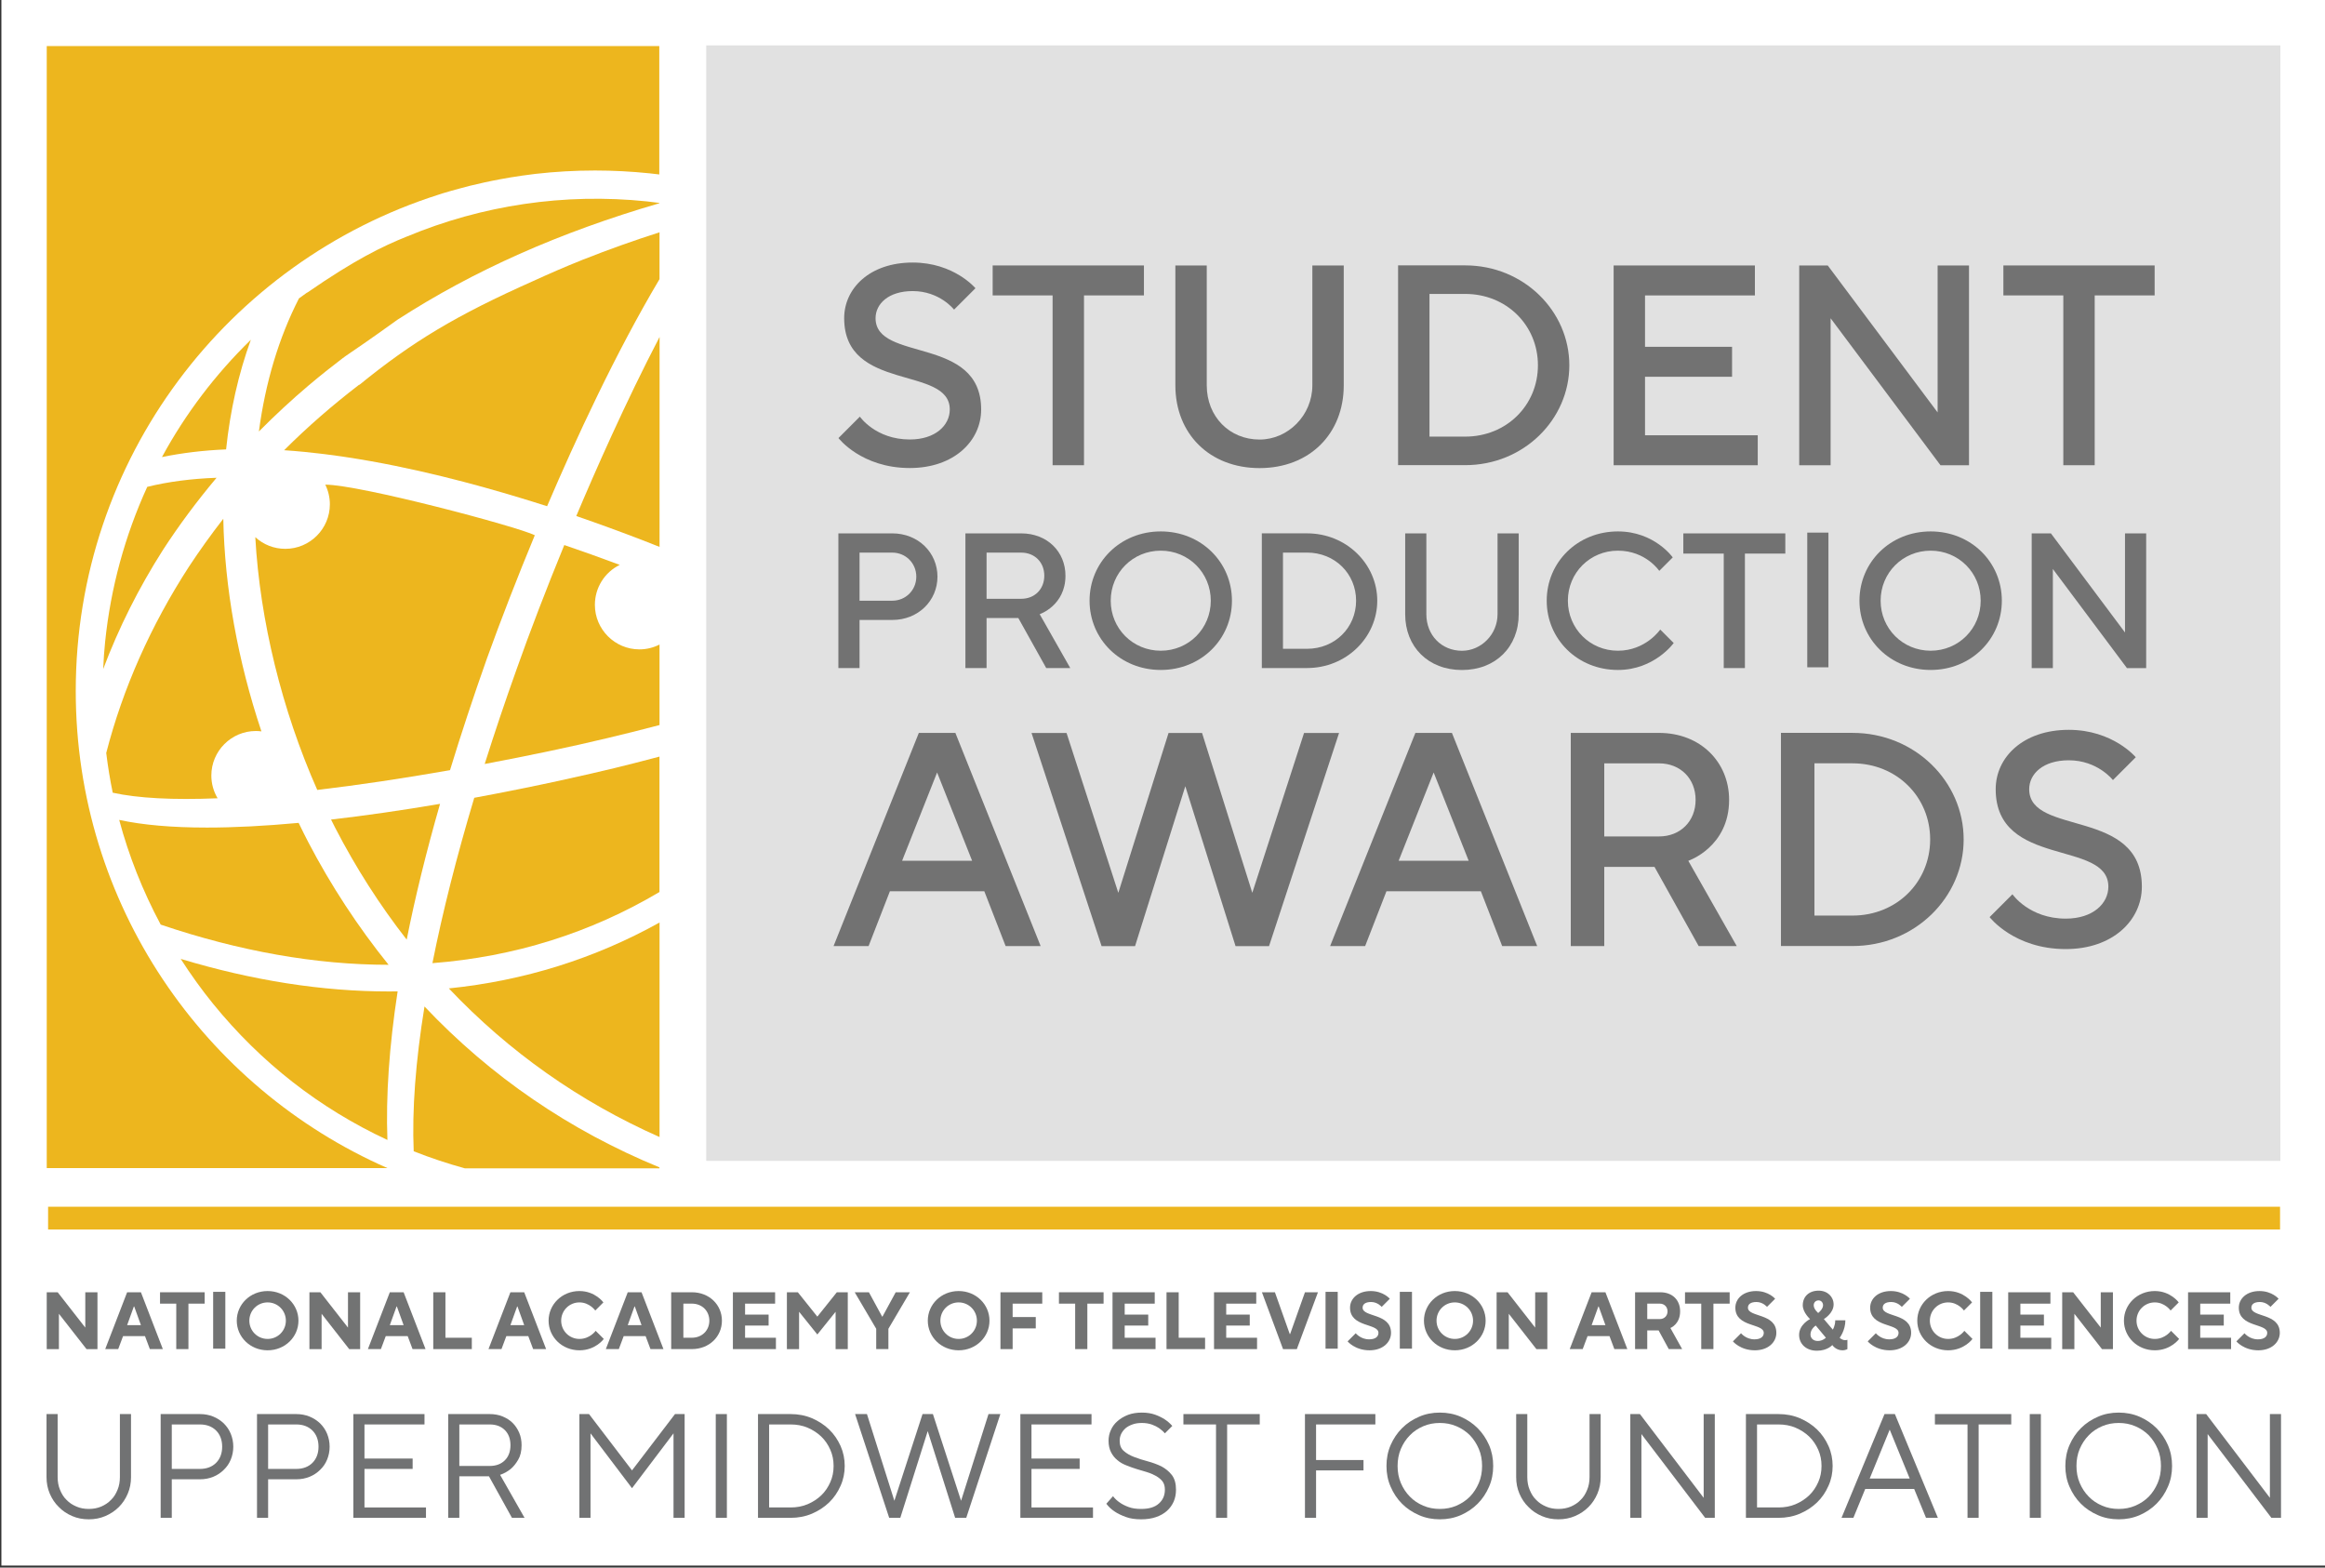 <?xml version="1.0" encoding="UTF-8" standalone="no"?> <svg xmlns="http://www.w3.org/2000/svg" xmlns:xlink="http://www.w3.org/1999/xlink" xmlns:serif="http://www.serif.com/" width="100%" height="100%" viewBox="0 0 2121 1430" version="1.1" xml:space="preserve" style="fill-rule:evenodd;clip-rule:evenodd;stroke-linejoin:round;stroke-miterlimit:2;"><rect x="0" y="0" width="2121" height="1430" fill="#333333" stroke="none"/> <g id="Layer-1" serif:id="Layer 1" transform="matrix(4.167,0,0,4.167,0,0)"> <g transform="matrix(-1.075,0,0,1.075,680.391,-157.616)"> <rect x="159.362" y="146.554" width="473.277" height="318.893" style="fill:white;"></rect> </g> <g transform="matrix(-1.075,0,0,1.075,680.699,32.97)"> <rect x="168.874" y="215.079" width="454.54" height="4.633" style="fill:rgb(237,182,30);"></rect> </g> <g transform="matrix(-1.075,0,0,1.075,824.782,-236.18)"> <rect x="302.845" y="228.942" width="320.569" height="227.167" style="fill:rgb(225,225,225);"></rect> </g> <g transform="matrix(1.005,0,0,1.005,-1.796,-4.114)"> <g transform="matrix(1.075,0,0,1.075,11.967,297.973)"> <path d="M0,-11.516L2.221,-11.516L7.813,-4.36L7.813,-11.516L10.28,-11.516L10.28,0L8.06,0L2.468,-7.157L2.468,0L0,0L0,-11.516Z" style="fill:rgb(114,115,115);fill-rule:nonzero;"></path> </g> <g transform="matrix(1.075,0,0,1.075,32.486,290.809)"> <path d="M0,1.808L-1.365,-1.975L-1.431,-1.975L-2.796,1.808L0,1.808ZM-2.796,-4.854L0,-4.854L4.441,6.662L1.81,6.662L0.823,4.029L-3.618,4.029L-4.605,6.662L-7.237,6.662L-2.796,-4.854Z" style="fill:rgb(114,115,115);fill-rule:nonzero;"></path> </g> <g transform="matrix(1.075,0,0,1.075,40.182,295.494)"> <path d="M0,-6.906L-3.29,-6.906L-3.29,-9.211L5.757,-9.211L5.757,-6.906L2.467,-6.906L2.467,2.305L0,2.305L0,-6.906Z" style="fill:rgb(114,115,115);fill-rule:nonzero;"></path> </g> <g transform="matrix(1.075,0,0,1.075,-171.391,82.983)"> <rect x="204.289" y="188.386" width="2.467" height="11.516" style="fill:rgb(114,115,115);"></rect> </g> <g transform="matrix(1.075,0,0,1.075,60.082,287.8)"> <path d="M0,7.402C2.056,7.402 3.7,5.757 3.7,3.701C3.7,1.644 2.056,-0 0,-0C-2.057,-0 -3.701,1.644 -3.701,3.701C-3.701,5.757 -2.057,7.402 0,7.402M0,-2.303C3.536,-2.303 6.25,0.412 6.25,3.701C6.25,6.99 3.536,9.705 0,9.705C-3.537,9.705 -6.251,6.99 -6.251,3.701C-6.251,0.412 -3.537,-2.303 0,-2.303" style="fill:rgb(114,115,115);fill-rule:nonzero;"></path> </g> <g transform="matrix(1.075,0,0,1.075,69.191,297.973)"> <path d="M0,-11.516L2.221,-11.516L7.813,-4.36L7.813,-11.516L10.28,-11.516L10.28,0L8.06,0L2.467,-7.157L2.467,0L0,0L0,-11.516Z" style="fill:rgb(114,115,115);fill-rule:nonzero;"></path> </g> <g transform="matrix(1.075,0,0,1.075,89.71,290.809)"> <path d="M0,1.808L-1.365,-1.975L-1.431,-1.975L-2.796,1.808L0,1.808ZM-2.796,-4.854L0,-4.854L4.441,6.662L1.81,6.662L0.823,4.029L-3.618,4.029L-4.605,6.662L-7.237,6.662L-2.796,-4.854Z" style="fill:rgb(114,115,115);fill-rule:nonzero;"></path> </g> <g transform="matrix(1.075,0,0,1.075,96.166,297.973)"> <path d="M0,-11.516L2.467,-11.516L2.467,-2.303L7.813,-2.303L7.813,0L0,0L0,-11.516Z" style="fill:rgb(114,115,115);fill-rule:nonzero;"></path> </g> <g transform="matrix(1.075,0,0,1.075,115.978,290.809)"> <path d="M0,1.808L-1.365,-1.975L-1.431,-1.975L-2.796,1.808L0,1.808ZM-2.796,-4.854L0,-4.854L4.441,6.662L1.81,6.662L0.823,4.029L-3.618,4.029L-4.605,6.662L-7.237,6.662L-2.796,-4.854Z" style="fill:rgb(114,115,115);fill-rule:nonzero;"></path> </g> <g transform="matrix(1.075,0,0,1.075,133.315,287.8)"> <path d="M0,7.402C0,7.402 -1.646,9.705 -4.935,9.705C-8.472,9.705 -11.186,6.99 -11.186,3.701C-11.186,0.412 -8.472,-2.303 -4.935,-2.303C-1.728,-2.303 -0.082,-0 -0.082,-0L-1.728,1.644C-1.728,1.644 -2.879,-0 -4.935,-0C-6.991,-0 -8.636,1.644 -8.636,3.701C-8.636,5.757 -6.991,7.402 -4.935,7.402C-2.797,7.402 -1.646,5.757 -1.646,5.757L0,7.402Z" style="fill:rgb(114,115,115);fill-rule:nonzero;"></path> </g> <g transform="matrix(1.075,0,0,1.075,141.538,290.809)"> <path d="M0,1.808L-1.365,-1.975L-1.431,-1.975L-2.796,1.808L0,1.808ZM-2.796,-4.854L0,-4.854L4.441,6.662L1.81,6.662L0.823,4.029L-3.618,4.029L-4.605,6.662L-7.237,6.662L-2.796,-4.854Z" style="fill:rgb(114,115,115);fill-rule:nonzero;"></path> </g> <g transform="matrix(1.075,0,0,1.075,152.505,288.065)"> <path d="M0,6.91C2.057,6.91 3.537,5.43 3.537,3.455C3.537,1.48 2.057,0.002 0,0.002L-1.727,0.002L-1.727,6.91L0,6.91ZM-4.194,-2.303L0,-2.303C3.537,-2.303 6.086,0.248 6.086,3.455C6.086,6.662 3.537,9.213 0,9.213L-4.194,9.213L-4.194,-2.303Z" style="fill:rgb(114,115,115);fill-rule:nonzero;"></path> </g> <g transform="matrix(1.075,0,0,1.075,161.438,297.973)"> <path d="M0,-11.516L8.554,-11.516L8.554,-9.211L2.468,-9.211L2.468,-6.993L7.237,-6.993L7.237,-4.772L2.468,-4.772L2.468,-2.303L8.718,-2.303L8.718,0L0,0L0,-11.516Z" style="fill:rgb(114,115,115);fill-rule:nonzero;"></path> </g> <g transform="matrix(1.075,0,0,1.075,173.201,297.973)"> <path d="M0,-11.516L2.221,-11.516L6.168,-6.58L10.116,-11.516L12.337,-11.516L12.337,0L9.869,0L9.869,-7.567L6.168,-2.961L2.468,-7.567L2.468,0L0,0L0,-11.516Z" style="fill:rgb(114,115,115);fill-rule:nonzero;"></path> </g> <g transform="matrix(1.075,0,0,1.075,192.658,290.012)"> <path d="M0,3.289L-4.358,-4.113L-1.48,-4.113L1.201,0.822L1.267,0.822L3.948,-4.113L6.827,-4.113L2.468,3.289L2.468,7.402L0,7.402L0,3.289Z" style="fill:rgb(114,115,115);fill-rule:nonzero;"></path> </g> <g transform="matrix(1.075,0,0,1.075,210.613,287.8)"> <path d="M0,7.402C2.056,7.402 3.7,5.757 3.7,3.701C3.7,1.644 2.056,-0 0,-0C-2.057,-0 -3.701,1.644 -3.701,3.701C-3.701,5.757 -2.057,7.402 0,7.402M0,-2.303C3.536,-2.303 6.25,0.412 6.25,3.701C6.25,6.99 3.536,9.705 0,9.705C-3.537,9.705 -6.251,6.99 -6.251,3.701C-6.251,0.412 -3.537,-2.303 0,-2.303" style="fill:rgb(114,115,115);fill-rule:nonzero;"></path> </g> <g transform="matrix(1.075,0,0,1.075,219.722,297.973)"> <path d="M0,-11.516L8.471,-11.516L8.471,-9.211L2.468,-9.211L2.468,-6.498L7.155,-6.498L7.155,-4.196L2.468,-4.196L2.468,0L0,0L0,-11.516Z" style="fill:rgb(114,115,115);fill-rule:nonzero;"></path> </g> <g transform="matrix(1.075,0,0,1.075,235.997,295.494)"> <path d="M0,-6.906L-3.29,-6.906L-3.29,-9.211L5.757,-9.211L5.757,-6.906L2.467,-6.906L2.467,2.305L0,2.305L0,-6.906Z" style="fill:rgb(114,115,115);fill-rule:nonzero;"></path> </g> <g transform="matrix(1.075,0,0,1.075,244.133,297.973)"> <path d="M0,-11.516L8.554,-11.516L8.554,-9.211L2.467,-9.211L2.467,-6.993L7.237,-6.993L7.237,-4.772L2.467,-4.772L2.467,-2.303L8.718,-2.303L8.718,0L0,0L0,-11.516Z" style="fill:rgb(114,115,115);fill-rule:nonzero;"></path> </g> <g transform="matrix(1.075,0,0,1.075,255.896,297.973)"> <path d="M0,-11.516L2.467,-11.516L2.467,-2.303L7.813,-2.303L7.813,0L0,0L0,-11.516Z" style="fill:rgb(114,115,115);fill-rule:nonzero;"></path> </g> <g transform="matrix(1.075,0,0,1.075,266.245,297.973)"> <path d="M0,-11.516L8.554,-11.516L8.554,-9.211L2.468,-9.211L2.468,-6.993L7.237,-6.993L7.237,-4.772L2.468,-4.772L2.468,-2.303L8.718,-2.303L8.718,0L0,0L0,-11.516Z" style="fill:rgb(114,115,115);fill-rule:nonzero;"></path> </g> <g transform="matrix(1.075,0,0,1.075,276.681,297.973)"> <path d="M0,-11.516L2.632,-11.516L5.642,-3.043L5.707,-3.043L8.718,-11.516L11.35,-11.516L7.072,0L4.276,0L0,-11.516Z" style="fill:rgb(114,115,115);fill-rule:nonzero;"></path> </g> <g transform="matrix(1.075,0,0,1.075,-171.391,82.983)"> <rect x="429.7" y="188.386" width="2.468" height="11.516" style="fill:rgb(114,115,115);"></rect> </g> <g transform="matrix(1.075,0,0,1.075,297.111,289.039)"> <path d="M0,5.098C0,5.098 0.987,6.332 2.714,6.332C4.03,6.332 4.605,5.756 4.605,5.016C4.605,3.043 -1.151,3.948 -1.151,-0.082C-1.151,-1.892 0.411,-3.455 3.043,-3.455C5.593,-3.455 6.909,-1.892 6.909,-1.892L5.264,-0.248C5.264,-0.248 4.441,-1.234 3.126,-1.234C1.892,-1.234 1.398,-0.74 1.398,-0.082C1.398,1.891 7.155,0.987 7.155,5.016C7.155,6.909 5.511,8.553 2.797,8.553C-0.164,8.553 -1.645,6.744 -1.645,6.744L0,5.098Z" style="fill:rgb(114,115,115);fill-rule:nonzero;"></path> </g> <g transform="matrix(1.075,0,0,1.075,-171.391,82.983)"> <rect x="444.75" y="188.386" width="2.467" height="11.516" style="fill:rgb(114,115,115);"></rect> </g> <g transform="matrix(1.075,0,0,1.075,318.693,287.8)"> <path d="M0,7.402C2.056,7.402 3.7,5.757 3.7,3.701C3.7,1.644 2.056,-0 0,-0C-2.057,-0 -3.701,1.644 -3.701,3.701C-3.701,5.757 -2.057,7.402 0,7.402M0,-2.303C3.536,-2.303 6.25,0.412 6.25,3.701C6.25,6.99 3.536,9.705 0,9.705C-3.537,9.705 -6.251,6.99 -6.251,3.701C-6.251,0.412 -3.537,-2.303 0,-2.303" style="fill:rgb(114,115,115);fill-rule:nonzero;"></path> </g> <g transform="matrix(1.075,0,0,1.075,327.802,297.973)"> <path d="M0,-11.516L2.221,-11.516L7.813,-4.36L7.813,-11.516L10.28,-11.516L10.28,0L8.06,0L2.467,-7.157L2.467,0L0,0L0,-11.516Z" style="fill:rgb(114,115,115);fill-rule:nonzero;"></path> </g> <g transform="matrix(1.075,0,0,1.075,351.506,290.809)"> <path d="M0,1.808L-1.365,-1.975L-1.431,-1.975L-2.796,1.808L0,1.808ZM-2.796,-4.854L0,-4.854L4.441,6.662L1.81,6.662L0.823,4.029L-3.618,4.029L-4.605,6.662L-7.237,6.662L-2.796,-4.854Z" style="fill:rgb(114,115,115);fill-rule:nonzero;"></path> </g> <g transform="matrix(1.075,0,0,1.075,363.357,292.133)"> <path d="M0,-0.656C0.905,-0.656 1.562,-1.314 1.562,-2.218C1.562,-3.125 0.905,-3.781 0,-3.781L-2.55,-3.781L-2.55,-0.656L0,-0.656ZM-5.017,-6.086L0.083,-6.086C2.55,-6.086 4.112,-4.521 4.112,-2.218C4.112,0.412 2.139,1.153 2.139,1.153L4.523,5.43L1.81,5.43L-0.246,1.647L-2.55,1.647L-2.55,5.43L-5.017,5.43L-5.017,-6.086Z" style="fill:rgb(114,115,115);fill-rule:nonzero;"></path> </g> <g transform="matrix(1.075,0,0,1.075,372.379,295.494)"> <path d="M0,-6.906L-3.29,-6.906L-3.29,-9.211L5.757,-9.211L5.757,-6.906L2.467,-6.906L2.467,2.305L0,2.305L0,-6.906Z" style="fill:rgb(114,115,115);fill-rule:nonzero;"></path> </g> <g transform="matrix(1.075,0,0,1.075,381.046,289.039)"> <path d="M0,5.098C0,5.098 0.987,6.332 2.714,6.332C4.03,6.332 4.606,5.756 4.606,5.016C4.606,3.043 -1.151,3.948 -1.151,-0.082C-1.151,-1.892 0.411,-3.455 3.043,-3.455C5.593,-3.455 6.909,-1.892 6.909,-1.892L5.264,-0.248C5.264,-0.248 4.441,-1.234 3.126,-1.234C1.892,-1.234 1.398,-0.74 1.398,-0.082C1.398,1.891 7.155,0.987 7.155,5.016C7.155,6.909 5.511,8.553 2.797,8.553C-0.164,8.553 -1.645,6.744 -1.645,6.744L0,5.098Z" style="fill:rgb(114,115,115);fill-rule:nonzero;"></path> </g> <g transform="matrix(1.075,0,0,1.075,398.913,295.141)"> <path d="M0,-6.25C0,-6.826 -0.411,-7.236 -0.905,-7.236C-1.48,-7.236 -1.892,-6.826 -1.892,-6.25C-1.892,-5.428 -0.987,-4.688 -0.987,-4.688C-0.987,-4.688 0,-5.428 0,-6.25M-1.48,-2.139C-1.48,-2.139 -2.55,-1.48 -2.55,-0.328C-2.55,0.412 -1.975,0.988 -1.069,0.988C-0.083,0.988 0.575,0.33 0.575,0.33L-1.48,-2.139ZM1.974,-1.314C1.974,-1.314 2.467,-2.055 2.467,-3.207L4.523,-3.207C4.523,-1.15 3.372,0.33 3.372,0.33C3.372,0.33 3.783,0.822 4.523,0.822C4.77,0.822 4.935,0.74 4.935,0.74L4.935,2.633C4.935,2.633 4.523,2.879 3.947,2.879C2.549,2.879 1.875,1.811 1.875,1.811C1.875,1.811 0.904,2.961 -1.234,2.961C-3.455,2.961 -4.853,1.562 -4.853,-0.246C-4.853,-2.385 -2.632,-3.453 -2.632,-3.453C-2.632,-3.453 -4.112,-4.77 -4.112,-6.25C-4.112,-7.977 -2.879,-9.211 -0.905,-9.211C0.904,-9.211 2.138,-7.977 2.138,-6.414C2.138,-4.605 0.164,-3.453 0.164,-3.453L1.974,-1.314Z" style="fill:rgb(114,115,115);fill-rule:nonzero;"></path> </g> <g transform="matrix(1.075,0,0,1.075,410.41,289.039)"> <path d="M0,5.098C0,5.098 0.987,6.332 2.714,6.332C4.03,6.332 4.605,5.756 4.605,5.016C4.605,3.043 -1.151,3.948 -1.151,-0.082C-1.151,-1.892 0.411,-3.455 3.043,-3.455C5.593,-3.455 6.909,-1.892 6.909,-1.892L5.264,-0.248C5.264,-0.248 4.441,-1.234 3.126,-1.234C1.892,-1.234 1.398,-0.74 1.398,-0.082C1.398,1.891 7.155,0.987 7.155,5.016C7.155,6.909 5.511,8.553 2.797,8.553C-0.164,8.553 -1.645,6.744 -1.645,6.744L0,5.098Z" style="fill:rgb(114,115,115);fill-rule:nonzero;"></path> </g> <g transform="matrix(1.075,0,0,1.075,431.462,287.8)"> <path d="M0,7.402C0,7.402 -1.646,9.705 -4.935,9.705C-8.472,9.705 -11.186,6.99 -11.186,3.701C-11.186,0.412 -8.472,-2.303 -4.935,-2.303C-1.728,-2.303 -0.082,-0 -0.082,-0L-1.728,1.644C-1.728,1.644 -2.879,-0 -4.935,-0C-6.991,-0 -8.636,1.644 -8.636,3.701C-8.636,5.757 -6.991,7.402 -4.935,7.402C-2.797,7.402 -1.646,5.757 -1.646,5.757L0,7.402Z" style="fill:rgb(114,115,115);fill-rule:nonzero;"></path> </g> <g transform="matrix(1.075,0,0,1.075,-171.391,82.983)"> <rect x="562.351" y="188.386" width="2.468" height="11.516" style="fill:rgb(114,115,115);"></rect> </g> <g transform="matrix(1.075,0,0,1.075,439.244,297.973)"> <path d="M0,-11.516L8.554,-11.516L8.554,-9.211L2.468,-9.211L2.468,-6.993L7.237,-6.993L7.237,-4.772L2.468,-4.772L2.468,-2.303L8.718,-2.303L8.718,0L0,0L0,-11.516Z" style="fill:rgb(114,115,115);fill-rule:nonzero;"></path> </g> <g transform="matrix(1.075,0,0,1.075,451.007,297.973)"> <path d="M0,-11.516L2.221,-11.516L7.813,-4.36L7.813,-11.516L10.28,-11.516L10.28,0L8.06,0L2.468,-7.157L2.468,0L0,0L0,-11.516Z" style="fill:rgb(114,115,115);fill-rule:nonzero;"></path> </g> <g transform="matrix(1.075,0,0,1.075,476.48,287.8)"> <path d="M0,7.402C0,7.402 -1.646,9.705 -4.935,9.705C-8.472,9.705 -11.186,6.99 -11.186,3.701C-11.186,0.412 -8.472,-2.303 -4.935,-2.303C-1.728,-2.303 -0.083,-0 -0.083,-0L-1.728,1.644C-1.728,1.644 -2.879,-0 -4.935,-0C-6.991,-0 -8.636,1.644 -8.636,3.701C-8.636,5.757 -6.991,7.402 -4.935,7.402C-2.797,7.402 -1.646,5.757 -1.646,5.757L0,7.402Z" style="fill:rgb(114,115,115);fill-rule:nonzero;"></path> </g> <g transform="matrix(1.075,0,0,1.075,478.424,297.973)"> <path d="M0,-11.516L8.554,-11.516L8.554,-9.211L2.467,-9.211L2.467,-6.993L7.237,-6.993L7.237,-4.772L2.467,-4.772L2.467,-2.303L8.718,-2.303L8.718,0L0,0L0,-11.516Z" style="fill:rgb(114,115,115);fill-rule:nonzero;"></path> </g> <g transform="matrix(1.075,0,0,1.075,490.717,289.039)"> <path d="M0,5.098C0,5.098 0.987,6.332 2.714,6.332C4.03,6.332 4.606,5.756 4.606,5.016C4.606,3.043 -1.151,3.948 -1.151,-0.082C-1.151,-1.892 0.411,-3.455 3.043,-3.455C5.593,-3.455 6.909,-1.892 6.909,-1.892L5.264,-0.248C5.264,-0.248 4.441,-1.234 3.126,-1.234C1.892,-1.234 1.398,-0.74 1.398,-0.082C1.398,1.891 7.155,0.987 7.155,5.016C7.155,6.909 5.511,8.553 2.797,8.553C-0.164,8.553 -1.645,6.744 -1.645,6.744L0,5.098Z" style="fill:rgb(114,115,115);fill-rule:nonzero;"></path> </g> </g> <g transform="matrix(1.075,0,0,1.075,72.476,202.267)"> <path d="M0,-21.254L0.026,-21.202C0.305,-20.64 0.585,-20.077 0.871,-19.523C5.05,-11.441 9.938,-3.799 15.405,3.198C17.116,-5.426 19.4,-14.724 22.197,-24.452C14.379,-23.122 6.914,-22.046 0,-21.254" style="fill:rgb(237,182,30);fill-rule:nonzero;"></path> </g> <g transform="matrix(1.075,0,0,1.075,47.411,146.471)"> <path d="M0,-38.954C-5.12,-38.773 -9.867,-38.152 -14.116,-37.106C-18.675,-27.133 -21.561,-16.52 -22.693,-5.565C-22.87,-3.854 -22.998,-2.058 -23.089,0C-19.933,-8.386 -15.836,-16.548 -10.902,-24.28C-7.688,-29.236 -4.023,-34.17 0,-38.954" style="fill:rgb(237,182,30);fill-rule:nonzero;"></path> </g> <g transform="matrix(1.075,0,0,1.075,92.932,255.778)"> <path d="M0,-32.964C-1.817,-21.783 -2.557,-11.866 -2.197,-3.481C1.218,-2.127 4.702,-0.972 8.233,0L47.848,0L47.848,-0.201C29.553,-7.712 13.478,-18.704 0,-32.964" style="fill:rgb(237,182,30);fill-rule:nonzero;"></path> </g> <g transform="matrix(1.075,0,0,1.075,85.072,179.496)"> <path d="M0,29.505C-6.252,21.751 -11.756,13.348 -16.362,4.52C-16.967,3.362 -17.589,2.115 -18.319,0.605C-25.202,1.241 -31.433,1.56 -36.98,1.56C-44.077,1.56 -50.056,1.039 -54.862,0C-52.91,7.31 -50.068,14.481 -46.411,21.322C-30.364,26.753 -14.77,29.505 -0.049,29.505L0,29.505Z" style="fill:rgb(237,182,30);fill-rule:nonzero;"></path> </g> <g transform="matrix(1.075,0,0,1.075,144.392,201.959)"> <path d="M0,43.687L0,0C-13.201,7.345 -27.564,11.854 -42.913,13.418C-30.663,26.348 -16.269,36.482 0,43.687" style="fill:rgb(237,182,30);fill-rule:nonzero;"></path> </g> <g transform="matrix(1.075,0,0,1.075,47.639,113.971)"> <path d="M0,56.548C-0.835,55.146 -1.275,53.553 -1.275,51.918C-1.275,46.916 2.795,42.847 7.797,42.847C8.157,42.847 8.528,42.872 8.924,42.925C4.104,28.519 1.423,13.572 1.16,-0.372C-1.291,2.773 -3.639,6.046 -5.826,9.365C-13.618,21.393 -19.288,34.163 -22.68,47.319C-22.348,50.056 -21.904,52.778 -21.359,55.413C-16.259,56.539 -9.075,56.92 0,56.548" style="fill:rgb(237,182,30);fill-rule:nonzero;"></path> </g> <g transform="matrix(1.075,0,0,1.075,85.102,242.434)"> <path d="M0,-23.614C-13.542,-23.614 -27.778,-25.841 -42.365,-30.244C-40.276,-26.99 -38.053,-23.91 -35.754,-21.082L-35.754,-21.081C-26.038,-9.13 -14.1,0.192 -0.266,6.63C-0.603,-2.286 0.097,-12.462 1.815,-23.627C1.212,-23.618 0.606,-23.614 0,-23.614" style="fill:rgb(237,182,30);fill-rule:nonzero;"></path> </g> <g transform="matrix(1.075,0,0,1.075,127.791,104.913)"> <path d="M0,-44.788C-0.127,-44.735 -0.247,-44.684 -0.373,-44.631C-3.739,-43.287 -7.011,-41.862 -10.226,-40.389C-26.015,-33.361 -34.867,-28.029 -45.706,-19.204C-45.715,-19.22 -45.724,-19.236 -45.732,-19.252C-51.176,-15.072 -56.286,-10.632 -61.014,-5.908C-59.654,-5.821 -58.259,-5.699 -56.854,-5.564C-55.888,-5.47 -54.922,-5.36 -53.957,-5.247C-53.519,-5.196 -53.083,-5.147 -52.641,-5.092C-51.566,-4.957 -50.493,-4.813 -49.423,-4.658C-49.127,-4.615 -48.829,-4.569 -48.531,-4.524C-34.77,-2.458 -21.67,1.142 -12.847,3.821C-11.063,4.366 -9.285,4.903 -7.461,5.497C-1.65,-8.1 6.508,-25.74 15.436,-40.747L15.436,-50.285C10.133,-48.585 4.979,-46.753 -0.002,-44.772L0,-44.788Z" style="fill:rgb(237,182,30);fill-rule:nonzero;"></path> </g> <g transform="matrix(1.075,0,0,1.075,89.127,84.914)"> <path d="M0,-30.839C-0.003,-30.838 -0.005,-30.841 -0.008,-30.84C-5.054,-28.814 -10.677,-26.077 -20.333,-19.4C-20.337,-19.408 -20.343,-19.418 -20.348,-19.427C-20.907,-19.022 -21.475,-18.635 -22.027,-18.218C-26.111,-10.238 -28.854,-1.126 -30.185,8.877C-26.863,5.529 -23.465,2.385 -20.082,-0.478C-17.749,-2.446 -15.375,-4.338 -12.965,-6.17C-12.879,-6.127 -12.83,-6.132 -12.866,-6.248C-7.114,-10.154 -4.004,-12.424 -1.975,-13.872C13.608,-23.934 30.997,-31.651 51.386,-37.604L51.386,-37.661C50.529,-37.778 49.666,-37.891 48.808,-37.979C32,-39.716 15.284,-37.201 0,-30.839" style="fill:rgb(237,182,30);fill-rule:nonzero;"></path> </g> <g transform="matrix(1.075,0,0,1.075,54.92,100.064)"> <path d="M0,-23.896C-7.261,-16.813 -13.348,-8.78 -18.105,0C-14.031,-0.844 -9.641,-1.37 -5.044,-1.564C-4.217,-9.467 -2.521,-16.975 0,-23.896" style="fill:rgb(237,182,30);fill-rule:nonzero;"></path> </g> <g transform="matrix(1.075,0,0,1.075,16.584,114.529)"> <path d="M0,34.183C0,-13.154 31.018,-53.234 73.833,-66.877C74.126,-66.97 74.415,-67.073 74.708,-67.163C75.873,-67.523 77.054,-67.844 78.236,-68.165C78.94,-68.355 79.644,-68.548 80.353,-68.723C81.288,-68.956 82.23,-69.167 83.175,-69.375C84.248,-69.608 85.323,-69.831 86.405,-70.03C87.048,-70.151 87.692,-70.267 88.339,-70.376C89.96,-70.644 91.588,-70.885 93.229,-71.078C93.371,-71.095 93.513,-71.116 93.655,-71.132C97.637,-71.584 101.669,-71.815 105.743,-71.815C109.422,-71.815 113.162,-71.622 116.852,-71.241C117.516,-71.172 118.177,-71.092 118.838,-71.011L118.838,-97.153L-5.908,-97.153L-5.908,131.336L63.467,131.336C26.101,114.93 0,77.608 0,34.183" style="fill:rgb(237,182,30);fill-rule:nonzero;"></path> </g> <g transform="matrix(1.075,0,0,1.075,103.826,201.839)"> <path d="M0,-25.289C-3.576,-13.363 -6.443,-2.036 -8.52,8.387C8.188,7.096 23.677,2.226 37.719,-6.102L37.719,-33.676C34.398,-32.792 31.305,-32.006 28.536,-31.331C23.444,-30.101 12.982,-27.682 0,-25.289" style="fill:rgb(237,182,30);fill-rule:nonzero;"></path> </g> <g transform="matrix(1.075,0,0,1.075,98.519,110.429)"> <path d="M0,54.119C2.208,46.883 4.736,39.231 7.517,31.378C10.387,23.421 13.757,14.747 17.268,6.275C13.751,4.511 -18.403,-4.026 -25.4,-4.026C-24.79,-2.784 -24.469,-1.411 -24.469,-0.027C-24.469,4.974 -28.538,9.044 -33.541,9.044C-35.829,9.044 -37.979,8.203 -39.656,6.666C-38.704,23.653 -34.231,41.903 -27.035,58.145C-18.753,57.168 -9.66,55.813 0,54.119" style="fill:rgb(237,182,30);fill-rule:nonzero;"></path> </g> <g transform="matrix(1.072,0.089,0.089,-1.072,138.909,118.65)"> <path d="M1.635,0.485C2.79,0.147 3.983,-0.22 5.163,-0.578L1.635,42.01C-4.148,28.234 -9.134,13.797 -12.246,4.283C-7.599,3.099 -2.931,1.822 1.635,0.485" style="fill:rgb(237,182,30);fill-rule:nonzero;"></path> </g> <g transform="matrix(1.075,0,0,1.075,130.235,154.162)"> <path d="M0,-20.233C0,-23.712 1.97,-26.85 5.064,-28.372C1.195,-29.816 -2.602,-31.173 -6.232,-32.41C-9.882,-23.504 -13.238,-14.766 -15.938,-7.13C-18.258,-0.638 -20.445,5.856 -22.442,12.177C-13.502,10.5 -4.431,8.587 2.502,6.917C5.669,6.165 9.262,5.275 13.164,4.248L13.164,-12.147C11.933,-11.522 10.546,-11.162 9.073,-11.162C4.07,-11.162 0,-15.231 0,-20.233" style="fill:rgb(237,182,30);fill-rule:nonzero;"></path> </g> <g> <g transform="matrix(1.075,0,0,1.075,188.247,68.722)"> <path d="M0,20.923C0,20.923 3.196,25.573 10.171,25.573C15.402,25.573 18.309,22.667 18.309,19.47C18.309,10.462 -3.196,15.984 -3.196,0.871C-3.196,-5.231 2.034,-10.462 10.753,-10.462C19.18,-10.462 23.539,-5.231 23.539,-5.231L19.18,-0.872C19.18,-0.872 16.274,-4.65 10.753,-4.65C5.812,-4.65 3.196,-2.034 3.196,0.871C3.196,9.88 24.701,4.359 24.701,19.47C24.701,25.863 19.18,31.385 10.171,31.385C0.291,31.385 -4.359,25.282 -4.359,25.282L0,20.923Z" style="fill:rgb(114,114,114);fill-rule:nonzero;"></path> </g> <g transform="matrix(1.075,0,0,1.075,230.439,95.287)"> <path d="M0,-28.479L-12.206,-28.479L-12.206,-34.582L18.599,-34.582L18.599,-28.479L6.393,-28.479L6.393,6.103L0,6.103L0,-28.479Z" style="fill:rgb(114,114,114);fill-rule:nonzero;"></path> </g> <g transform="matrix(1.075,0,0,1.075,257.316,102.476)"> <path d="M0,-41.266L6.393,-41.266L6.393,-16.855C6.393,-10.462 11.043,-5.812 17.146,-5.812C22.957,-5.812 27.898,-10.752 27.898,-16.855L27.898,-41.266L34.291,-41.266L34.291,-16.855C34.291,-6.975 27.316,0 17.146,0C6.975,0 0,-6.975 0,-16.855L0,-41.266Z" style="fill:rgb(114,114,114);fill-rule:nonzero;"></path> </g> <g transform="matrix(1.075,0,0,1.075,320.759,64.346)"> <path d="M0,29.06C8.428,29.06 14.82,22.667 14.82,14.531C14.82,6.393 8.428,0 0,0L-7.266,0L-7.266,29.06L0,29.06ZM-13.658,-5.812L0,-5.812C11.914,-5.812 21.215,3.488 21.215,14.531C21.215,25.573 11.914,34.872 0,34.872L-13.658,34.872L-13.658,-5.812Z" style="fill:rgb(114,114,114);fill-rule:nonzero;"></path> </g> <g transform="matrix(1.075,0,0,1.075,353.263,101.852)"> <path d="M0,-40.685L28.77,-40.685L28.77,-34.582L6.393,-34.582L6.393,-24.121L24.119,-24.121L24.119,-18.018L6.393,-18.018L6.393,-6.103L29.35,-6.103L29.35,0L0,0L0,-40.685Z" style="fill:rgb(114,114,114);fill-rule:nonzero;"></path> </g> <g transform="matrix(1.075,0,0,1.075,393.892,101.852)"> <path d="M0,-40.685L5.811,-40.685L28.187,-10.752L28.187,-40.685L34.58,-40.685L34.58,0L28.77,0L6.393,-29.933L6.393,0L0,0L0,-40.685Z" style="fill:rgb(114,114,114);fill-rule:nonzero;"></path> </g> <g transform="matrix(1.075,0,0,1.075,451.709,95.287)"> <path d="M0,-28.479L-12.205,-28.479L-12.205,-34.582L18.6,-34.582L18.6,-28.479L6.393,-28.479L6.393,6.103L0,6.103L0,-28.479Z" style="fill:rgb(114,114,114);fill-rule:nonzero;"></path> </g> <g transform="matrix(1.075,0,0,1.075,195.335,131.51)"> <path d="M0,-0.001C2.743,-0.001 4.898,-2.156 4.898,-4.898C4.898,-7.642 2.743,-9.797 0,-9.797L-6.661,-9.797L-6.661,-0.001L0,-0.001ZM-10.971,-13.715L0,-13.715C5.29,-13.715 9.209,-9.797 9.209,-4.898C9.209,-0.001 5.29,3.918 0,3.918L-6.661,3.918L-6.661,13.714L-10.971,13.714L-10.971,-13.715Z" style="fill:rgb(114,114,114);fill-rule:nonzero;"></path> </g> <g transform="matrix(1.075,0,0,1.075,223.567,131.931)"> <path d="M0,-0.784C2.743,-0.784 4.702,-2.743 4.702,-5.486C4.702,-8.229 2.743,-10.188 0,-10.188L-7.054,-10.188L-7.054,-0.784L0,-0.784ZM-11.364,-14.106L0,-14.106C5.29,-14.106 9.013,-10.385 9.013,-5.486C9.013,0.587 3.762,2.351 3.762,2.351L9.992,13.322L5.094,13.322L-0.588,3.134L-7.054,3.134L-7.054,13.322L-11.364,13.322L-11.364,-14.106Z" style="fill:rgb(114,114,114);fill-rule:nonzero;"></path> </g> <g transform="matrix(1.075,0,0,1.075,254.117,120.551)"> <path d="M0,20.377C5.682,20.377 10.188,15.87 10.188,10.189C10.188,4.507 5.682,0.001 0,0.001C-5.682,0.001 -10.188,4.507 -10.188,10.189C-10.188,15.87 -5.682,20.377 0,20.377M0,-3.918C8.229,-3.918 14.499,2.352 14.499,10.189C14.499,18.025 8.229,24.295 0,24.295C-8.229,24.295 -14.498,18.025 -14.498,10.189C-14.498,2.352 -8.229,-3.918 0,-3.918" style="fill:rgb(114,114,114);fill-rule:nonzero;"></path> </g> <g transform="matrix(1.075,0,0,1.075,286.14,120.974)"> <path d="M0,19.591C5.682,19.591 9.992,15.281 9.992,9.795C9.992,4.31 5.682,-0.001 0,-0.001L-4.898,-0.001L-4.898,19.591L0,19.591ZM-9.207,-3.919L0,-3.919C8.033,-3.919 14.303,2.351 14.303,9.795C14.303,17.24 8.033,23.51 0,23.51L-9.207,23.51L-9.207,-3.919Z" style="fill:rgb(114,114,114);fill-rule:nonzero;"></path> </g> <g transform="matrix(1.075,0,0,1.075,307.629,146.68)"> <path d="M0,-27.82L4.311,-27.82L4.311,-11.363C4.311,-7.052 7.445,-3.918 11.561,-3.918C15.479,-3.918 18.809,-7.249 18.809,-11.363L18.809,-27.82L23.119,-27.82L23.119,-11.363C23.119,-4.702 18.418,0 11.561,0C4.703,0 0,-4.702 0,-11.363L0,-27.82Z" style="fill:rgb(114,114,114);fill-rule:nonzero;"></path> </g> <g transform="matrix(1.075,0,0,1.075,366.414,122.236)"> <path d="M0,17.243C0,17.243 -3.918,22.728 -11.363,22.728C-19.592,22.728 -25.861,16.459 -25.861,8.622C-25.861,0.785 -19.592,-5.485 -11.363,-5.485C-3.918,-5.485 -0.195,-0.194 -0.195,-0.194L-2.939,2.549C-2.939,2.549 -5.682,-1.566 -11.363,-1.566C-17.045,-1.566 -21.551,2.94 -21.551,8.622C-21.551,14.304 -17.045,18.81 -11.363,18.81C-5.682,18.81 -2.742,14.5 -2.742,14.5L0,17.243Z" style="fill:rgb(114,114,114);fill-rule:nonzero;"></path> </g> <g transform="matrix(1.075,0,0,1.075,377.369,141.834)"> <path d="M0,-19.2L-8.229,-19.2L-8.229,-23.314L12.539,-23.314L12.539,-19.2L4.311,-19.2L4.311,4.114L0,4.114L0,-19.2Z" style="fill:rgb(114,114,114);fill-rule:nonzero;"></path> </g> <g transform="matrix(1.075,0,0,1.075,-171.391,-237.561)"> <rect x="527.484" y="329.453" width="4.311" height="27.429" style="fill:rgb(114,114,114);"></rect> </g> <g transform="matrix(1.075,0,0,1.075,422.667,120.551)"> <path d="M0,20.377C5.682,20.377 10.188,15.87 10.188,10.189C10.188,4.507 5.682,0.001 0,0.001C-5.682,0.001 -10.188,4.507 -10.188,10.189C-10.188,15.87 -5.682,20.377 0,20.377M0,-3.918C8.229,-3.918 14.498,2.352 14.498,10.189C14.498,18.025 8.229,24.295 0,24.295C-8.229,24.295 -14.498,18.025 -14.498,10.189C-14.498,2.352 -8.229,-3.918 0,-3.918" style="fill:rgb(114,114,114);fill-rule:nonzero;"></path> </g> <g transform="matrix(1.075,0,0,1.075,444.788,146.259)"> <path d="M0,-27.429L3.918,-27.429L19.004,-7.249L19.004,-27.429L23.314,-27.429L23.314,0L19.395,0L4.309,-20.18L4.309,0L0,0L0,-27.429Z" style="fill:rgb(114,114,114);fill-rule:nonzero;"></path> </g> <g transform="matrix(1.075,0,0,1.075,212.822,179.112)"> <path d="M0,8.682L-7.132,-9.301L-14.264,8.682L0,8.682ZM-10.853,-17.363L-3.411,-17.363L13.952,26.045L6.82,26.045L2.48,14.883L-16.744,14.883L-21.084,26.045L-28.216,26.045L-10.853,-17.363Z" style="fill:rgb(114,114,114);fill-rule:nonzero;"></path> </g> <g transform="matrix(1.075,0,0,1.075,225.827,207.123)"> <path d="M0,-43.408L7.131,-43.408L17.674,-10.851L27.905,-43.408L34.727,-43.408L44.959,-10.851L55.5,-43.408L62.631,-43.408L48.37,0L41.547,0L31.317,-32.556L21.084,0L14.263,0L0,-43.408Z" style="fill:rgb(114,114,114);fill-rule:nonzero;"></path> </g> <g transform="matrix(1.075,0,0,1.075,321.53,179.112)"> <path d="M0,8.682L-7.133,-9.301L-14.264,8.682L0,8.682ZM-10.854,-17.363L-3.412,-17.363L13.951,26.045L6.82,26.045L2.48,14.883L-16.744,14.883L-21.084,26.045L-28.217,26.045L-10.854,-17.363Z" style="fill:rgb(114,114,114);fill-rule:nonzero;"></path> </g> <g transform="matrix(1.075,0,0,1.075,363.211,184.447)"> <path d="M0,-1.24C4.342,-1.24 7.441,-4.341 7.441,-8.681C7.441,-13.022 4.342,-16.123 0,-16.123L-11.162,-16.123L-11.162,-1.24L0,-1.24ZM-17.982,-22.324L0,-22.324C8.373,-22.324 14.264,-16.433 14.264,-8.681C14.264,0.93 5.953,3.721 5.953,3.721L15.814,21.084L8.063,21.084L-0.93,4.961L-11.162,4.961L-11.162,21.084L-17.982,21.084L-17.982,-22.324Z" style="fill:rgb(114,114,114);fill-rule:nonzero;"></path> </g> <g transform="matrix(1.075,0,0,1.075,405.56,167.108)"> <path d="M0,31.006C8.992,31.006 15.813,24.185 15.813,15.503C15.813,6.821 8.992,0 0,0L-7.752,0L-7.752,31.006L0,31.006ZM-14.572,-6.201L0,-6.201C12.713,-6.201 22.635,3.721 22.635,15.503C22.635,27.285 12.713,37.207 0,37.207L-14.572,37.207L-14.572,-6.201Z" style="fill:rgb(114,114,114);fill-rule:nonzero;"></path> </g> <g transform="matrix(1.075,0,0,1.075,440.574,171.776)"> <path d="M0,22.324C0,22.324 3.41,27.285 10.852,27.285C16.432,27.285 19.533,24.184 19.533,20.774C19.533,11.162 -3.412,17.053 -3.412,0.93C-3.412,-5.581 2.17,-11.162 11.471,-11.162C20.463,-11.162 25.113,-5.581 25.113,-5.581L20.463,-0.931C20.463,-0.931 17.363,-4.961 11.471,-4.961C6.201,-4.961 3.41,-2.171 3.41,0.93C3.41,10.542 26.354,4.651 26.354,20.774C26.354,27.595 20.463,33.486 10.852,33.486C0.309,33.486 -4.652,26.975 -4.652,26.975L0,22.324Z" style="fill:rgb(114,114,114);fill-rule:nonzero;"></path> </g> </g> <g transform="matrix(0.649,0,0,0.649,75.163,-292.933)"> <g transform="matrix(50,0,0,50,-104.869,963.358)"> <path d="M0.095,-0.7L0.17,-0.7L0.17,-0.275C0.17,-0.244 0.175,-0.215 0.186,-0.189C0.197,-0.162 0.211,-0.139 0.23,-0.121C0.249,-0.101 0.271,-0.087 0.297,-0.076C0.322,-0.065 0.35,-0.06 0.38,-0.06C0.41,-0.06 0.438,-0.065 0.464,-0.076C0.489,-0.087 0.511,-0.101 0.53,-0.121C0.549,-0.139 0.563,-0.162 0.574,-0.189C0.585,-0.215 0.59,-0.244 0.59,-0.275L0.59,-0.7L0.665,-0.7L0.665,-0.275C0.665,-0.235 0.658,-0.198 0.643,-0.163C0.628,-0.128 0.608,-0.098 0.583,-0.073C0.557,-0.047 0.527,-0.027 0.492,-0.012C0.457,0.003 0.42,0.01 0.38,0.01C0.34,0.01 0.303,0.003 0.268,-0.012C0.233,-0.027 0.203,-0.047 0.178,-0.073C0.152,-0.098 0.132,-0.128 0.117,-0.163C0.102,-0.198 0.095,-0.235 0.095,-0.275L0.095,-0.7Z" style="fill:rgb(113,114,115);fill-rule:nonzero;"></path> </g> <g transform="matrix(50,0,0,50,-66.869,963.358)"> <path d="M0.105,-0.7L0.37,-0.7C0.403,-0.7 0.433,-0.694 0.46,-0.683C0.487,-0.672 0.511,-0.656 0.531,-0.637C0.551,-0.617 0.567,-0.594 0.578,-0.567C0.589,-0.54 0.595,-0.511 0.595,-0.48C0.595,-0.449 0.589,-0.42 0.578,-0.393C0.567,-0.366 0.551,-0.343 0.531,-0.324C0.511,-0.304 0.487,-0.288 0.46,-0.277C0.433,-0.266 0.403,-0.26 0.37,-0.26L0.18,-0.26L0.18,-0L0.105,-0L0.105,-0.7ZM0.37,-0.33C0.415,-0.33 0.452,-0.344 0.479,-0.371C0.506,-0.398 0.52,-0.435 0.52,-0.48C0.52,-0.525 0.506,-0.562 0.479,-0.589C0.452,-0.616 0.415,-0.63 0.37,-0.63L0.18,-0.63L0.18,-0.33L0.37,-0.33Z" style="fill:rgb(113,114,115);fill-rule:nonzero;"></path> </g> <g transform="matrix(50,0,0,50,-34.369,963.358)"> <path d="M0.105,-0.7L0.37,-0.7C0.403,-0.7 0.433,-0.694 0.46,-0.683C0.487,-0.672 0.511,-0.656 0.531,-0.637C0.551,-0.617 0.567,-0.594 0.578,-0.567C0.589,-0.54 0.595,-0.511 0.595,-0.48C0.595,-0.449 0.589,-0.42 0.578,-0.393C0.567,-0.366 0.551,-0.343 0.531,-0.324C0.511,-0.304 0.487,-0.288 0.46,-0.277C0.433,-0.266 0.403,-0.26 0.37,-0.26L0.18,-0.26L0.18,-0L0.105,-0L0.105,-0.7ZM0.37,-0.33C0.415,-0.33 0.452,-0.344 0.479,-0.371C0.506,-0.398 0.52,-0.435 0.52,-0.48C0.52,-0.525 0.506,-0.562 0.479,-0.589C0.452,-0.616 0.415,-0.63 0.37,-0.63L0.18,-0.63L0.18,-0.33L0.37,-0.33Z" style="fill:rgb(113,114,115);fill-rule:nonzero;"></path> </g> <g transform="matrix(50,0,0,50,-1.869,963.358)"> <path d="M0.105,-0.7L0.585,-0.7L0.585,-0.63L0.18,-0.63L0.18,-0.4L0.505,-0.4L0.505,-0.33L0.18,-0.33L0.18,-0.07L0.595,-0.07L0.595,-0L0.105,-0L0.105,-0.7Z" style="fill:rgb(113,114,115);fill-rule:nonzero;"></path> </g> <g transform="matrix(50,0,0,50,30.131,963.358)"> <path d="M0.105,-0.7L0.385,-0.7C0.416,-0.7 0.445,-0.695 0.472,-0.684C0.498,-0.673 0.521,-0.659 0.54,-0.64C0.559,-0.621 0.573,-0.599 0.584,-0.574C0.595,-0.548 0.6,-0.52 0.6,-0.49C0.6,-0.45 0.592,-0.417 0.577,-0.392C0.562,-0.366 0.545,-0.345 0.527,-0.33C0.506,-0.313 0.482,-0.299 0.455,-0.29L0.62,-0L0.535,-0L0.38,-0.28L0.18,-0.28L0.18,-0L0.105,-0L0.105,-0.7ZM0.385,-0.35C0.428,-0.35 0.462,-0.363 0.487,-0.388C0.512,-0.413 0.525,-0.447 0.525,-0.49C0.525,-0.533 0.512,-0.567 0.487,-0.592C0.462,-0.617 0.428,-0.63 0.385,-0.63L0.18,-0.63L0.18,-0.35L0.385,-0.35Z" style="fill:rgb(113,114,115);fill-rule:nonzero;"></path> </g> <g transform="matrix(50,0,0,50,74.381,963.358)"> <path d="M0.105,-0.7L0.17,-0.7L0.46,-0.32L0.75,-0.7L0.815,-0.7L0.815,-0L0.74,-0L0.74,-0.57L0.46,-0.2L0.18,-0.57L0.18,-0L0.105,-0L0.105,-0.7Z" style="fill:rgb(113,114,115);fill-rule:nonzero;"></path> </g> <g transform="matrix(50,0,0,50,120.381,963.358)"> <rect x="0.105" y="-0.7" width="0.075" height="0.7" style="fill:rgb(113,114,115);fill-rule:nonzero;"></rect> </g> <g transform="matrix(50,0,0,50,134.631,963.358)"> <path d="M0.105,-0.7L0.325,-0.7C0.376,-0.7 0.424,-0.691 0.469,-0.672C0.513,-0.653 0.552,-0.628 0.585,-0.596C0.618,-0.564 0.643,-0.527 0.662,-0.485C0.681,-0.442 0.69,-0.397 0.69,-0.35C0.69,-0.303 0.681,-0.258 0.662,-0.216C0.643,-0.173 0.618,-0.136 0.585,-0.104C0.552,-0.072 0.513,-0.047 0.469,-0.028C0.424,-0.009 0.376,-0 0.325,-0L0.105,-0L0.105,-0.7ZM0.325,-0.07C0.366,-0.07 0.405,-0.077 0.44,-0.092C0.475,-0.107 0.506,-0.127 0.532,-0.152C0.558,-0.177 0.578,-0.207 0.593,-0.241C0.608,-0.275 0.615,-0.311 0.615,-0.35C0.615,-0.389 0.608,-0.425 0.593,-0.459C0.578,-0.493 0.558,-0.523 0.532,-0.548C0.506,-0.573 0.475,-0.593 0.44,-0.608C0.405,-0.623 0.366,-0.63 0.325,-0.63L0.18,-0.63L0.18,-0.07L0.325,-0.07Z" style="fill:rgb(113,114,115);fill-rule:nonzero;"></path> </g> <g transform="matrix(50,0,0,50,171.131,963.358)"> <path d="M0.03,-0.7L0.11,-0.7L0.295,-0.115L0.485,-0.7L0.555,-0.7L0.745,-0.115L0.93,-0.7L1.01,-0.7L0.78,-0L0.705,-0L0.52,-0.585L0.335,-0L0.26,-0L0.03,-0.7Z" style="fill:rgb(113,114,115);fill-rule:nonzero;"></path> </g> <g transform="matrix(50,0,0,50,223.131,963.358)"> <path d="M0.105,-0.7L0.585,-0.7L0.585,-0.63L0.18,-0.63L0.18,-0.4L0.505,-0.4L0.505,-0.33L0.18,-0.33L0.18,-0.07L0.595,-0.07L0.595,-0L0.105,-0L0.105,-0.7Z" style="fill:rgb(113,114,115);fill-rule:nonzero;"></path> </g> <g transform="matrix(50,0,0,50,255.131,963.358)"> <path d="M0.09,-0.146C0.103,-0.129 0.118,-0.115 0.136,-0.103C0.151,-0.092 0.171,-0.082 0.195,-0.073C0.219,-0.064 0.247,-0.06 0.28,-0.06C0.333,-0.06 0.373,-0.072 0.4,-0.097C0.427,-0.121 0.44,-0.152 0.44,-0.19C0.44,-0.213 0.435,-0.231 0.424,-0.246C0.413,-0.26 0.398,-0.272 0.381,-0.282C0.363,-0.292 0.343,-0.301 0.32,-0.308C0.297,-0.315 0.274,-0.322 0.25,-0.329C0.226,-0.336 0.203,-0.345 0.18,-0.354C0.157,-0.363 0.137,-0.374 0.12,-0.389C0.102,-0.403 0.088,-0.421 0.077,-0.442C0.066,-0.463 0.06,-0.489 0.06,-0.52C0.06,-0.545 0.065,-0.57 0.076,-0.593C0.086,-0.616 0.101,-0.636 0.121,-0.653C0.14,-0.67 0.164,-0.684 0.192,-0.695C0.219,-0.705 0.25,-0.71 0.285,-0.71C0.319,-0.71 0.349,-0.705 0.374,-0.696C0.399,-0.687 0.421,-0.676 0.438,-0.665C0.458,-0.652 0.475,-0.637 0.49,-0.62L0.44,-0.57C0.429,-0.583 0.416,-0.594 0.401,-0.605C0.388,-0.614 0.372,-0.622 0.353,-0.629C0.333,-0.636 0.311,-0.64 0.285,-0.64C0.261,-0.64 0.24,-0.637 0.221,-0.63C0.202,-0.623 0.187,-0.615 0.174,-0.604C0.161,-0.592 0.152,-0.58 0.145,-0.566C0.138,-0.551 0.135,-0.536 0.135,-0.52C0.135,-0.49 0.144,-0.467 0.163,-0.451C0.182,-0.434 0.205,-0.421 0.234,-0.41C0.262,-0.399 0.292,-0.39 0.325,-0.381C0.358,-0.372 0.388,-0.361 0.417,-0.347C0.445,-0.332 0.468,-0.313 0.487,-0.289C0.506,-0.264 0.515,-0.231 0.515,-0.19C0.515,-0.161 0.51,-0.135 0.5,-0.111C0.489,-0.086 0.474,-0.065 0.454,-0.047C0.434,-0.029 0.409,-0.015 0.38,-0.005C0.351,0.005 0.317,0.01 0.28,0.01C0.24,0.01 0.205,0.005 0.176,-0.006C0.146,-0.017 0.121,-0.029 0.102,-0.042C0.079,-0.057 0.06,-0.075 0.045,-0.095L0.09,-0.146Z" style="fill:rgb(113,114,115);fill-rule:nonzero;"></path> </g> <g transform="matrix(50,0,0,50,282.381,963.358)"> <path d="M0.24,-0.63L0.02,-0.63L0.02,-0.7L0.535,-0.7L0.535,-0.63L0.315,-0.63L0.315,-0L0.24,-0L0.24,-0.63Z" style="fill:rgb(113,114,115);fill-rule:nonzero;"></path> </g> <g transform="matrix(50,0,0,50,319.131,963.358)"> <path d="M0.105,-0.7L0.58,-0.7L0.58,-0.63L0.18,-0.63L0.18,-0.39L0.5,-0.39L0.5,-0.32L0.18,-0.32L0.18,-0L0.105,-0L0.105,-0.7Z" style="fill:rgb(113,114,115);fill-rule:nonzero;"></path> </g> <g transform="matrix(50,0,0,50,348.881,963.358)"> <path d="M0.06,-0.35C0.06,-0.4 0.069,-0.447 0.088,-0.491C0.107,-0.534 0.132,-0.572 0.165,-0.605C0.198,-0.638 0.236,-0.663 0.28,-0.682C0.323,-0.701 0.37,-0.71 0.42,-0.71C0.47,-0.71 0.517,-0.701 0.561,-0.682C0.604,-0.663 0.642,-0.638 0.675,-0.605C0.708,-0.572 0.733,-0.534 0.752,-0.491C0.771,-0.447 0.78,-0.4 0.78,-0.35C0.78,-0.3 0.771,-0.253 0.752,-0.21C0.733,-0.166 0.708,-0.128 0.675,-0.095C0.642,-0.062 0.604,-0.037 0.561,-0.018C0.517,0.001 0.47,0.01 0.42,0.01C0.37,0.01 0.323,0.001 0.28,-0.018C0.236,-0.037 0.198,-0.062 0.165,-0.095C0.132,-0.128 0.107,-0.166 0.088,-0.21C0.069,-0.253 0.06,-0.3 0.06,-0.35ZM0.42,-0.06C0.46,-0.06 0.497,-0.067 0.532,-0.082C0.567,-0.097 0.597,-0.117 0.623,-0.143C0.648,-0.169 0.668,-0.2 0.683,-0.235C0.698,-0.27 0.705,-0.309 0.705,-0.35C0.705,-0.391 0.698,-0.43 0.683,-0.465C0.668,-0.5 0.648,-0.531 0.623,-0.557C0.597,-0.583 0.567,-0.603 0.532,-0.618C0.497,-0.633 0.46,-0.64 0.42,-0.64C0.38,-0.64 0.343,-0.633 0.308,-0.618C0.273,-0.603 0.243,-0.583 0.218,-0.557C0.192,-0.531 0.172,-0.5 0.157,-0.465C0.142,-0.43 0.135,-0.391 0.135,-0.35C0.135,-0.309 0.142,-0.27 0.157,-0.235C0.172,-0.2 0.192,-0.169 0.218,-0.143C0.243,-0.117 0.273,-0.097 0.308,-0.082C0.343,-0.067 0.38,-0.06 0.42,-0.06Z" style="fill:rgb(113,114,115);fill-rule:nonzero;"></path> </g> <g transform="matrix(50,0,0,50,390.881,963.358)"> <path d="M0.095,-0.7L0.17,-0.7L0.17,-0.275C0.17,-0.244 0.175,-0.215 0.186,-0.189C0.197,-0.162 0.211,-0.139 0.23,-0.121C0.249,-0.101 0.271,-0.087 0.297,-0.076C0.322,-0.065 0.35,-0.06 0.38,-0.06C0.41,-0.06 0.438,-0.065 0.464,-0.076C0.489,-0.087 0.511,-0.101 0.53,-0.121C0.549,-0.139 0.563,-0.162 0.574,-0.189C0.585,-0.215 0.59,-0.244 0.59,-0.275L0.59,-0.7L0.665,-0.7L0.665,-0.275C0.665,-0.235 0.658,-0.198 0.643,-0.163C0.628,-0.128 0.608,-0.098 0.583,-0.073C0.557,-0.047 0.527,-0.027 0.492,-0.012C0.457,0.003 0.42,0.01 0.38,0.01C0.34,0.01 0.303,0.003 0.268,-0.012C0.233,-0.027 0.203,-0.047 0.178,-0.073C0.152,-0.098 0.132,-0.128 0.117,-0.163C0.102,-0.198 0.095,-0.235 0.095,-0.275L0.095,-0.7Z" style="fill:rgb(113,114,115);fill-rule:nonzero;"></path> </g> <g transform="matrix(50,0,0,50,428.881,963.358)"> <path d="M0.105,-0.7L0.17,-0.7L0.6,-0.135L0.6,-0.7L0.675,-0.7L0.675,-0L0.61,-0L0.18,-0.565L0.18,-0L0.105,-0L0.105,-0.7Z" style="fill:rgb(113,114,115);fill-rule:nonzero;"></path> </g> <g transform="matrix(50,0,0,50,467.881,963.358)"> <path d="M0.105,-0.7L0.325,-0.7C0.376,-0.7 0.424,-0.691 0.469,-0.672C0.513,-0.653 0.552,-0.628 0.585,-0.596C0.618,-0.564 0.643,-0.527 0.662,-0.485C0.681,-0.442 0.69,-0.397 0.69,-0.35C0.69,-0.303 0.681,-0.258 0.662,-0.216C0.643,-0.173 0.618,-0.136 0.585,-0.104C0.552,-0.072 0.513,-0.047 0.469,-0.028C0.424,-0.009 0.376,-0 0.325,-0L0.105,-0L0.105,-0.7ZM0.325,-0.07C0.366,-0.07 0.405,-0.077 0.44,-0.092C0.475,-0.107 0.506,-0.127 0.532,-0.152C0.558,-0.177 0.578,-0.207 0.593,-0.241C0.608,-0.275 0.615,-0.311 0.615,-0.35C0.615,-0.389 0.608,-0.425 0.593,-0.459C0.578,-0.493 0.558,-0.523 0.532,-0.548C0.506,-0.573 0.475,-0.593 0.44,-0.608C0.405,-0.623 0.366,-0.63 0.325,-0.63L0.18,-0.63L0.18,-0.07L0.325,-0.07Z" style="fill:rgb(113,114,115);fill-rule:nonzero;"></path> </g> <g transform="matrix(50,0,0,50,504.381,963.358)"> <path d="M0.31,-0.7L0.38,-0.7L0.67,-0L0.59,-0L0.51,-0.195L0.18,-0.195L0.1,-0L0.02,-0L0.31,-0.7ZM0.48,-0.265L0.345,-0.595L0.21,-0.265L0.48,-0.265Z" style="fill:rgb(113,114,115);fill-rule:nonzero;"></path> </g> <g transform="matrix(50,0,0,50,535.881,963.358)"> <path d="M0.24,-0.63L0.02,-0.63L0.02,-0.7L0.535,-0.7L0.535,-0.63L0.315,-0.63L0.315,-0L0.24,-0L0.24,-0.63Z" style="fill:rgb(113,114,115);fill-rule:nonzero;"></path> </g> <g transform="matrix(50,0,0,50,563.631,963.358)"> <rect x="0.105" y="-0.7" width="0.075" height="0.7" style="fill:rgb(113,114,115);fill-rule:nonzero;"></rect> </g> <g transform="matrix(50,0,0,50,577.881,963.358)"> <path d="M0.06,-0.35C0.06,-0.4 0.069,-0.447 0.088,-0.491C0.107,-0.534 0.132,-0.572 0.165,-0.605C0.198,-0.638 0.236,-0.663 0.28,-0.682C0.323,-0.701 0.37,-0.71 0.42,-0.71C0.47,-0.71 0.517,-0.701 0.561,-0.682C0.604,-0.663 0.642,-0.638 0.675,-0.605C0.708,-0.572 0.733,-0.534 0.752,-0.491C0.771,-0.447 0.78,-0.4 0.78,-0.35C0.78,-0.3 0.771,-0.253 0.752,-0.21C0.733,-0.166 0.708,-0.128 0.675,-0.095C0.642,-0.062 0.604,-0.037 0.561,-0.018C0.517,0.001 0.47,0.01 0.42,0.01C0.37,0.01 0.323,0.001 0.28,-0.018C0.236,-0.037 0.198,-0.062 0.165,-0.095C0.132,-0.128 0.107,-0.166 0.088,-0.21C0.069,-0.253 0.06,-0.3 0.06,-0.35ZM0.42,-0.06C0.46,-0.06 0.497,-0.067 0.532,-0.082C0.567,-0.097 0.597,-0.117 0.623,-0.143C0.648,-0.169 0.668,-0.2 0.683,-0.235C0.698,-0.27 0.705,-0.309 0.705,-0.35C0.705,-0.391 0.698,-0.43 0.683,-0.465C0.668,-0.5 0.648,-0.531 0.623,-0.557C0.597,-0.583 0.567,-0.603 0.532,-0.618C0.497,-0.633 0.46,-0.64 0.42,-0.64C0.38,-0.64 0.343,-0.633 0.308,-0.618C0.273,-0.603 0.243,-0.583 0.218,-0.557C0.192,-0.531 0.172,-0.5 0.157,-0.465C0.142,-0.43 0.135,-0.391 0.135,-0.35C0.135,-0.309 0.142,-0.27 0.157,-0.235C0.172,-0.2 0.192,-0.169 0.218,-0.143C0.243,-0.117 0.273,-0.097 0.308,-0.082C0.343,-0.067 0.38,-0.06 0.42,-0.06Z" style="fill:rgb(113,114,115);fill-rule:nonzero;"></path> </g> <g transform="matrix(50,0,0,50,619.881,963.358)"> <path d="M0.105,-0.7L0.17,-0.7L0.6,-0.135L0.6,-0.7L0.675,-0.7L0.675,-0L0.61,-0L0.18,-0.565L0.18,-0L0.105,-0L0.105,-0.7Z" style="fill:rgb(113,114,115);fill-rule:nonzero;"></path> </g> </g> </g> </svg> 